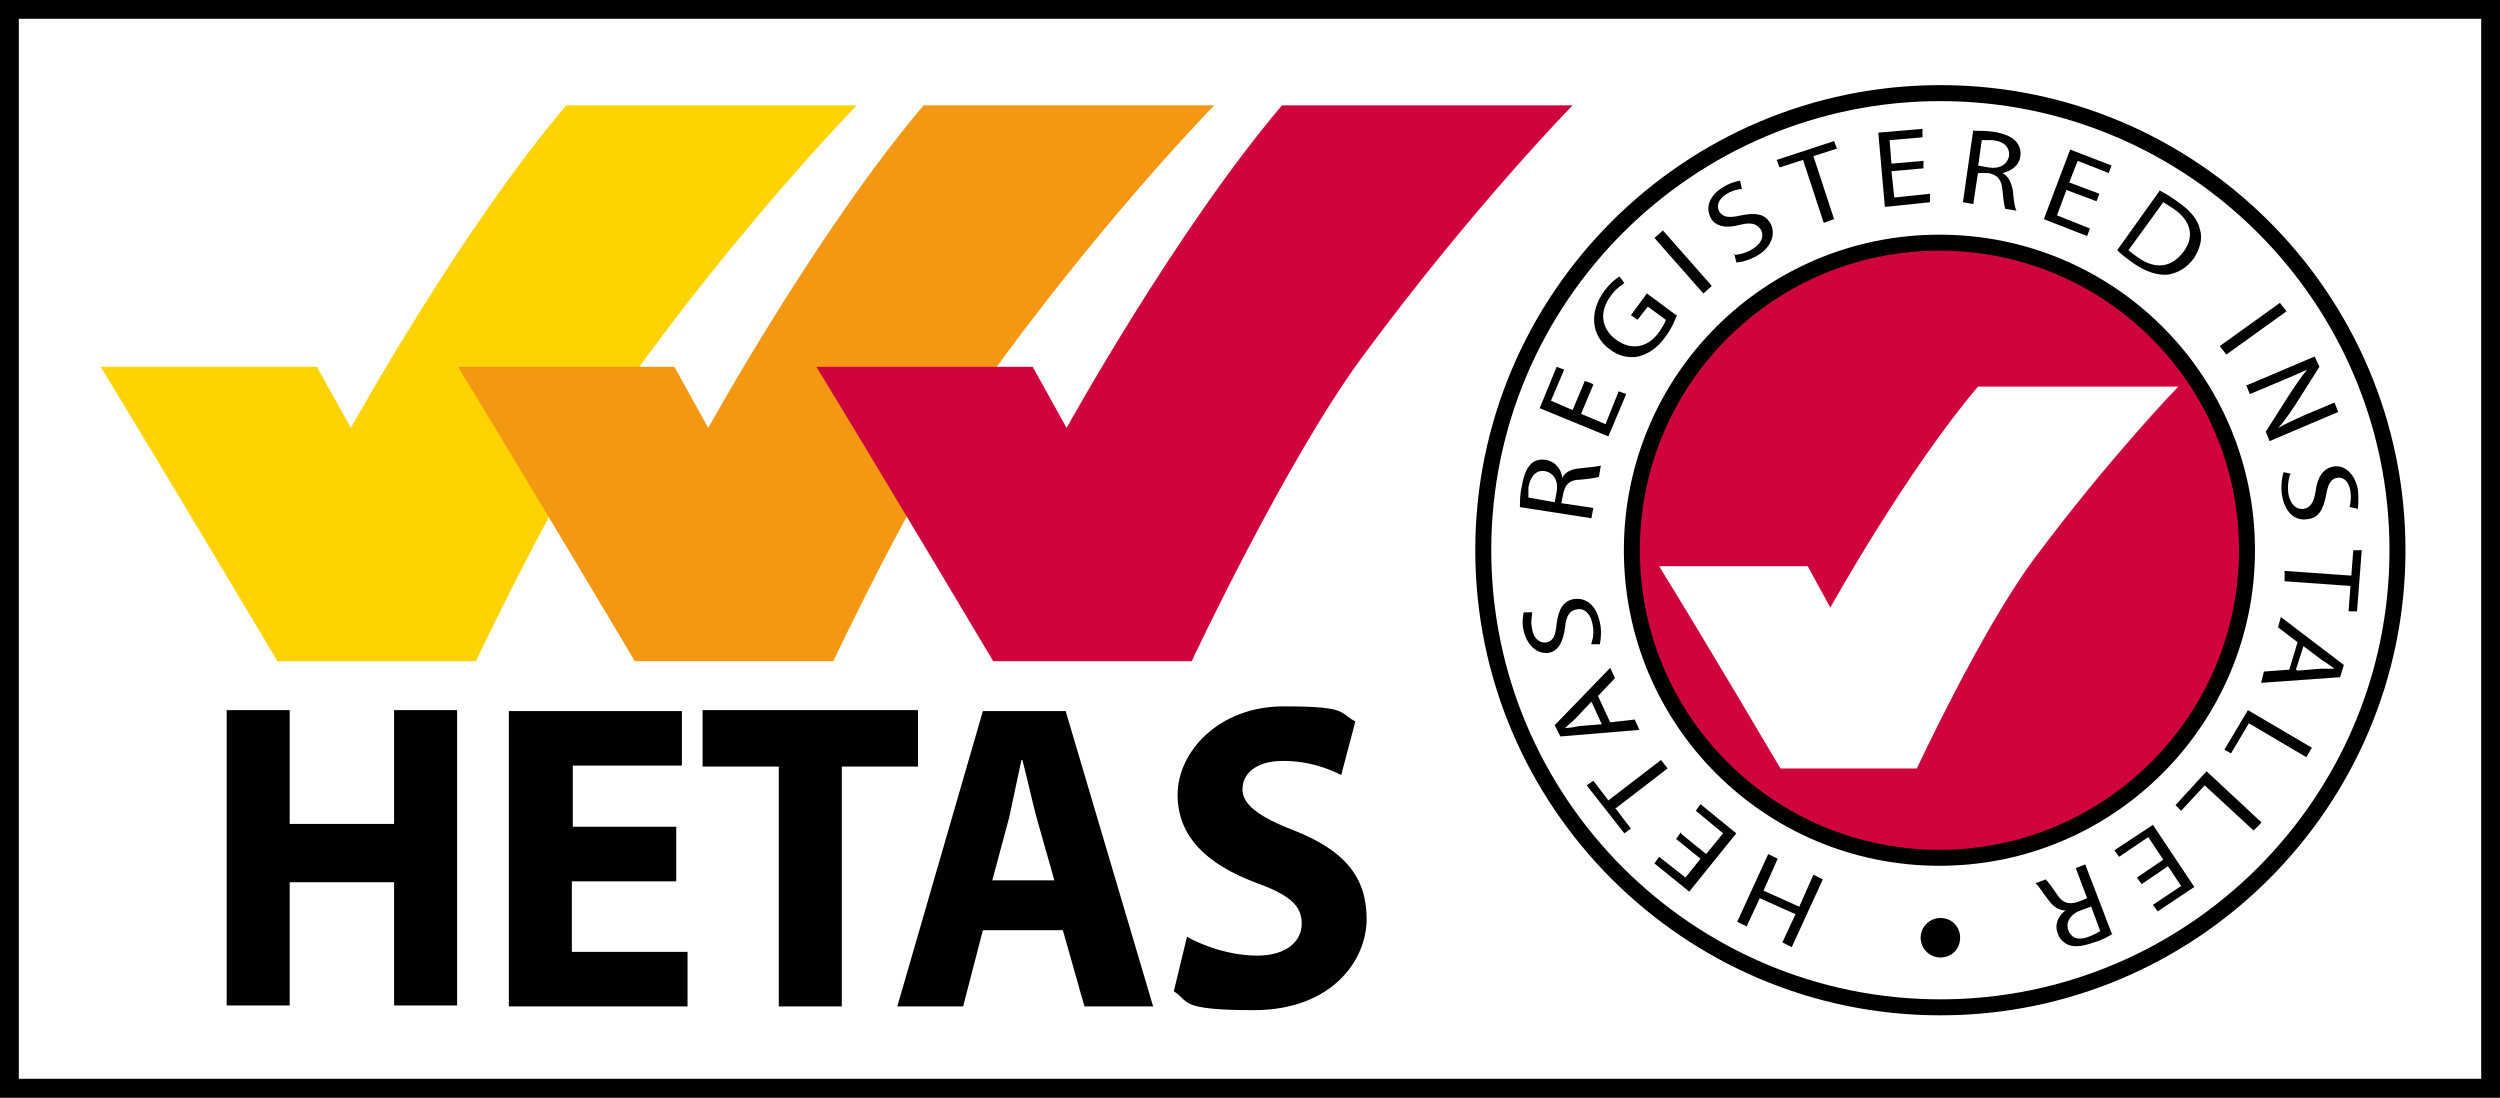 <?xml version="1.0" encoding="UTF-8"?><svg id="a" xmlns="http://www.w3.org/2000/svg" viewBox="0 0 265.8 116.7"><rect x="0" y="0" width="265.8" height="116.7" fill="#333333" stroke="none"/><defs><style>.b{fill:#ffd300;}.b,.c,.d,.e{fill-rule:evenodd;}.c,.f,.g{fill:#fff;}.d{fill:#f49712;}.e,.h{fill:#d0043c;}.h,.f,.g{stroke:#000;}.h,.g{stroke-width:1.7px;}.f{stroke-width:2px;}</style></defs><rect class="f" x="1" y="1" width="263.8" height="114.7"/><path d="M30.8,75.5v12.1h11.1v-12.1h6.7v31.4h-6.7v-13.1h-11.1v13.1h-6.7v-31.4h6.7Z"/><path d="M71.8,93.7h-11v7.5h12.3v5.8h-19v-31.4h18.4v5.8h-11.6v6.5h11v5.8Z"/><path d="M82.8,81.5h-8.1v-6h22.9v6h-8.1v25.5h-6.7v-25.5Z"/><path d="M104.5,98.9l-2.1,8.1h-7l9.1-31.4h8.8l9.3,31.4h-7.3l-2.3-8.1h-8.6ZM112.1,93.6l-1.9-6.7c-.5-1.9-1-4.2-1.5-6.1h-.1c-.4,1.9-.9,4.2-1.3,6.1l-1.8,6.7h6.6Z"/><path d="M126.2,99.6c1.8,1,4.6,2,7.5,2s4.7-1.4,4.7-3.4-1.4-3.1-5-4.4c-5-1.9-8.2-4.8-8.2-9.3s4.3-9.4,11.3-9.4,5.8.7,7.6,1.6l-1.5,5.7c-1.2-.6-3.3-1.5-6.2-1.5s-4.3,1.4-4.3,3,1.6,2.9,5.5,4.4c5.3,2.1,7.7,4.9,7.7,9.4s-3.8,9.7-12,9.7-6.8-1-8.5-2l1.4-5.8Z"/><path class="b" d="M60.2,11.2h30.9s-10.6,10.8-22.4,26.8c-8.1,11-18.1,32.3-18.1,32.3h-21.1s-11.6-19.5-18.8-31.3h23l3.6,6.5s11.6-21,22.9-34.3"/><path class="d" d="M98.2,11.2h30.9s-10.6,10.8-22.4,26.8c-8.1,11-18.1,32.3-18.1,32.3h-21.1s-11.6-19.5-18.8-31.3h23l3.6,6.5s11.6-21,22.9-34.3"/><path class="e" d="M136.3,11.2h30.9s-10.6,10.8-22.4,26.8c-8.1,11-18.1,32.3-18.1,32.3h-21.1s-11.6-19.5-18.8-31.3h23l3.6,6.5s11.6-21,22.9-34.3"/><path class="g" d="M254.9,58.5c0,26.8-21.8,48.6-48.6,48.6s-48.6-21.8-48.6-48.6,21.8-48.6,48.6-48.6,48.6,21.8,48.6,48.6Z"/><path class="h" d="M238.9,58.5c0,18-14.6,32.7-32.7,32.7s-32.7-14.6-32.7-32.7,14.6-32.7,32.7-32.7,32.7,14.6,32.7,32.7Z"/><path d="M189.5,100.2l1.4-3-3.8-1.7-1.4,3-1-.5,3.3-7.2,1,.5-1.5,3.4,3.8,1.7,1.5-3.4,1,.5-3.3,7.2-1-.5Z"/><path d="M178.8,88.7l2.6,2.1,1.8-2.2-2.9-2.4.5-.7,3.8,3.1-5,6.2-3.7-3,.5-.7,2.8,2.2,1.6-2-2.6-2.1.5-.7Z"/><path d="M171.8,86l1.6,2.1-.7.5-4-5.1.7-.5,1.6,2.1,5.6-4.3.7.9-5.6,4.3Z"/><path d="M171.2,76.8l2.6-.3.5,1.1-8.4.7-.6-1.2,5.9-6.1.5,1.1-1.8,1.9,1.3,2.8ZM169.2,74.6l-1.7,1.8c-.4.4-.8.7-1.1,1h0c.5,0,1-.1,1.5-.2l2.4-.2-1.1-2.4Z"/><path d="M169.2,68.4c.2-.6.3-1.3.1-2.1-.2-1.1-.9-1.7-1.7-1.5-.7.1-1.1.7-1.2,1.9-.2,1.5-.7,2.5-1.7,2.7-1.2.2-2.3-.7-2.7-2.3-.2-.9-.1-1.5,0-2h.9c0,.4-.2,1,0,1.8.2,1.2,1,1.5,1.5,1.4.7-.1,1-.7,1.1-2,.2-1.5.7-2.4,1.8-2.6,1.2-.2,2.4.5,2.8,2.5.2.8.1,1.8,0,2.3h-.9Z"/><path d="M161.6,53.9c0-.6,0-1.4.2-2.2.2-1.2.5-1.9,1-2.4.4-.4,1-.5,1.6-.4,1,.2,1.6,1,1.7,1.9h0c.3-.6.9-.9,1.8-1,1.1-.1,1.9-.2,2.3-.3l-.2,1.2c-.3.1-.9.2-2,.3-1.1,0-1.6.5-1.8,1.5l-.2,1,3.4.5-.2,1.1-7.7-1.2ZM165.3,53.4l.2-1.1c.2-1.2-.3-2-1.2-2.2-1-.2-1.6.6-1.8,1.7,0,.5,0,.9,0,1.1l2.8.5Z"/><path d="M169.4,40.9l-1.3,3.1,2.6,1.1,1.4-3.5.8.3-1.9,4.5-7.3-3,1.8-4.4.8.3-1.4,3.3,2.3,1,1.3-3.1.8.3Z"/><path d="M178.3,33.5c-.2.5-.6,1.5-1.3,2.4-.8,1.1-1.7,1.7-2.8,2-1,.2-2.1,0-3.1-.8-1.9-1.4-2.2-3.9-.5-6.2.6-.8,1.2-1.3,1.6-1.5l.5.7c-.4.3-.9.6-1.4,1.3-1.3,1.7-1.1,3.5.5,4.7,1.6,1.2,3.4.9,4.6-.8.4-.6.7-1.1.7-1.3l-1.9-1.4-1.1,1.4-.7-.5,1.7-2.3,3.1,2.3Z"/><path d="M176.8,24.5l5.2,5.9-.9.8-5.2-5.9.9-.8Z"/><path d="M184.3,27.1c.6,0,1.3-.2,2-.6,1-.6,1.3-1.4.9-2.1-.4-.6-1-.8-2.2-.5-1.4.4-2.6.2-3.1-.7-.6-1.1-.2-2.4,1.3-3.3.8-.5,1.4-.6,1.8-.7l.2.9c-.3,0-.9.1-1.6.5-1,.6-1.1,1.4-.8,1.9.4.6,1,.7,2.3.4,1.5-.3,2.5-.2,3.1.8.6,1,.3,2.5-1.4,3.5-.7.4-1.6.7-2.2.7l-.2-.9Z"/><path d="M191.7,17l-2.5.8-.3-.8,6.1-2,.3.8-2.5.8,2.2,6.7-1.1.4-2.2-6.7Z"/><path d="M204.5,17.9l-3.4.3.3,2.8,3.8-.4v.9c0,0-4.8.5-4.8.5l-.7-7.9,4.7-.4v.9c0,0-3.5.3-3.5.3l.2,2.5,3.4-.3v.8Z"/><path d="M209.7,13.9c.6,0,1.4,0,2.2.1,1.2.2,1.9.5,2.4,1,.4.4.6,1,.5,1.6-.1,1-1,1.6-1.9,1.8h0c.6.3.9.9,1.1,1.8.1,1.1.2,1.9.4,2.2l-1.2-.2c-.1-.3-.2-.9-.3-2-.1-1.1-.5-1.6-1.5-1.8h-1.1c0-.1-.5,3.3-.5,3.3l-1.1-.2,1.1-7.7ZM210.3,17.6l1.1.2c1.2.2,2-.3,2.2-1.2.1-1-.6-1.6-1.8-1.7-.5,0-.9,0-1.1,0l-.4,2.9Z"/><path d="M222.9,21.4l-3.2-1.2-1,2.7,3.5,1.4-.3.8-4.6-1.8,2.8-7.4,4.4,1.7-.3.8-3.3-1.3-.9,2.3,3.2,1.2-.3.8Z"/><path d="M229.5,20.2c.6.3,1.3.7,2.1,1.3,1.3.9,2.1,1.9,2.3,2.9.3,1,0,2-.6,3-.8,1.1-1.7,1.6-2.8,1.8-1.1.1-2.4-.3-3.8-1.3-.7-.5-1.2-.9-1.6-1.3l4.5-6.3ZM226.3,26.6c.2.2.5.4.9.7,1.9,1.4,3.7,1.2,5-.6,1.1-1.5.8-3.2-1.1-4.5-.5-.3-.9-.6-1.1-.7l-3.7,5.1Z"/><path d="M243.1,33.1l-6.4,4.6-.7-.9,6.4-4.6.7.9Z"/><path d="M238.8,41l7.3-3.1.5,1.1-2.6,4.1c-.6.9-1.2,1.8-1.8,2.4h0c.9-.5,1.8-.9,2.9-1.4l3.1-1.3.4,1-7.3,3.1-.4-1,2.6-4.1c.6-.9,1.2-1.8,1.8-2.5h0c-.9.4-1.8.8-3,1.3l-3.1,1.3-.4-1Z"/><path d="M243.5,50.4c-.2.5-.3,1.3-.2,2.1.2,1.1.8,1.7,1.6,1.6.7-.1,1.1-.6,1.3-1.9.2-1.5.8-2.4,1.9-2.6,1.2-.2,2.3.8,2.6,2.5.1.9,0,1.6,0,2l-.9-.2c.1-.3.2-.9.1-1.7-.2-1.2-.9-1.5-1.4-1.4-.7.1-1,.7-1.2,1.9-.3,1.5-.8,2.4-2,2.5-1.2.2-2.4-.6-2.7-2.7-.1-.8,0-1.8.2-2.3l.9.2Z"/><path d="M250,61.1l.2-2.6h.9c0,0-.5,6.5-.5,6.5h-.9c0,0,.2-2.7.2-2.7l-7-.5v-1.1c0,0,7.1.5,7.1.5Z"/><path d="M244.3,68.3l-2.1-1.6.3-1.1,6.7,5.1-.4,1.3-8.4.6.3-1.2,2.7-.2.9-3ZM244.3,71.3l2.4-.2c.5,0,1,0,1.5,0h0c-.4-.3-.8-.6-1.3-.9l-2-1.5-.8,2.5Z"/><path d="M245.8,79.5l-.6,1-6.1-3.6-1.9,3.2-.7-.4,2.5-4.2,6.8,4Z"/><path d="M240.4,87.5l-.8.8-5.2-4.8-2.5,2.7-.6-.6,3.3-3.6,5.8,5.4Z"/><path d="M227.2,93.3l2.8-1.9-1.6-2.4-3.1,2.1-.5-.7,4.1-2.7,4.4,6.6-3.9,2.6-.5-.7,3-2-1.4-2.1-2.8,1.9-.5-.7Z"/><path d="M224.6,99.3c-.5.3-1.2.7-2,.9-1.1.4-1.9.5-2.6.3-.5-.2-1-.6-1.2-1.2-.4-1,0-1.9.8-2.5h0c-.7,0-1.3-.4-1.8-1.1-.7-.9-1.1-1.6-1.4-1.8l1.1-.4c.2.2.6.7,1.2,1.6.6.9,1.2,1.1,2.2.8l1-.4-1.2-3.2,1-.4,2.8,7.3ZM222.3,96.4l-1.1.4c-1.1.4-1.6,1.3-1.3,2.1.4,1,1.3,1.1,2.4.6.5-.2.8-.4,1-.5l-1-2.7Z"/><path d="M208.4,99.7c0,1.2-.9,2.1-2.1,2.1-1.2,0-2.1-1-2.1-2.1,0-1.2,1-2.1,2.1-2.1,1.2,0,2.1.9,2.1,2.1Z"/><path class="c" d="M210.4,41.1h21.2s-7.2,7.4-15.4,18.4c-5.6,7.6-12.4,22.2-12.4,22.2h-14.5s-7.9-13.4-12.9-21.5h15.8l2.4,4.4s8-14.4,15.7-23.5"/></svg>